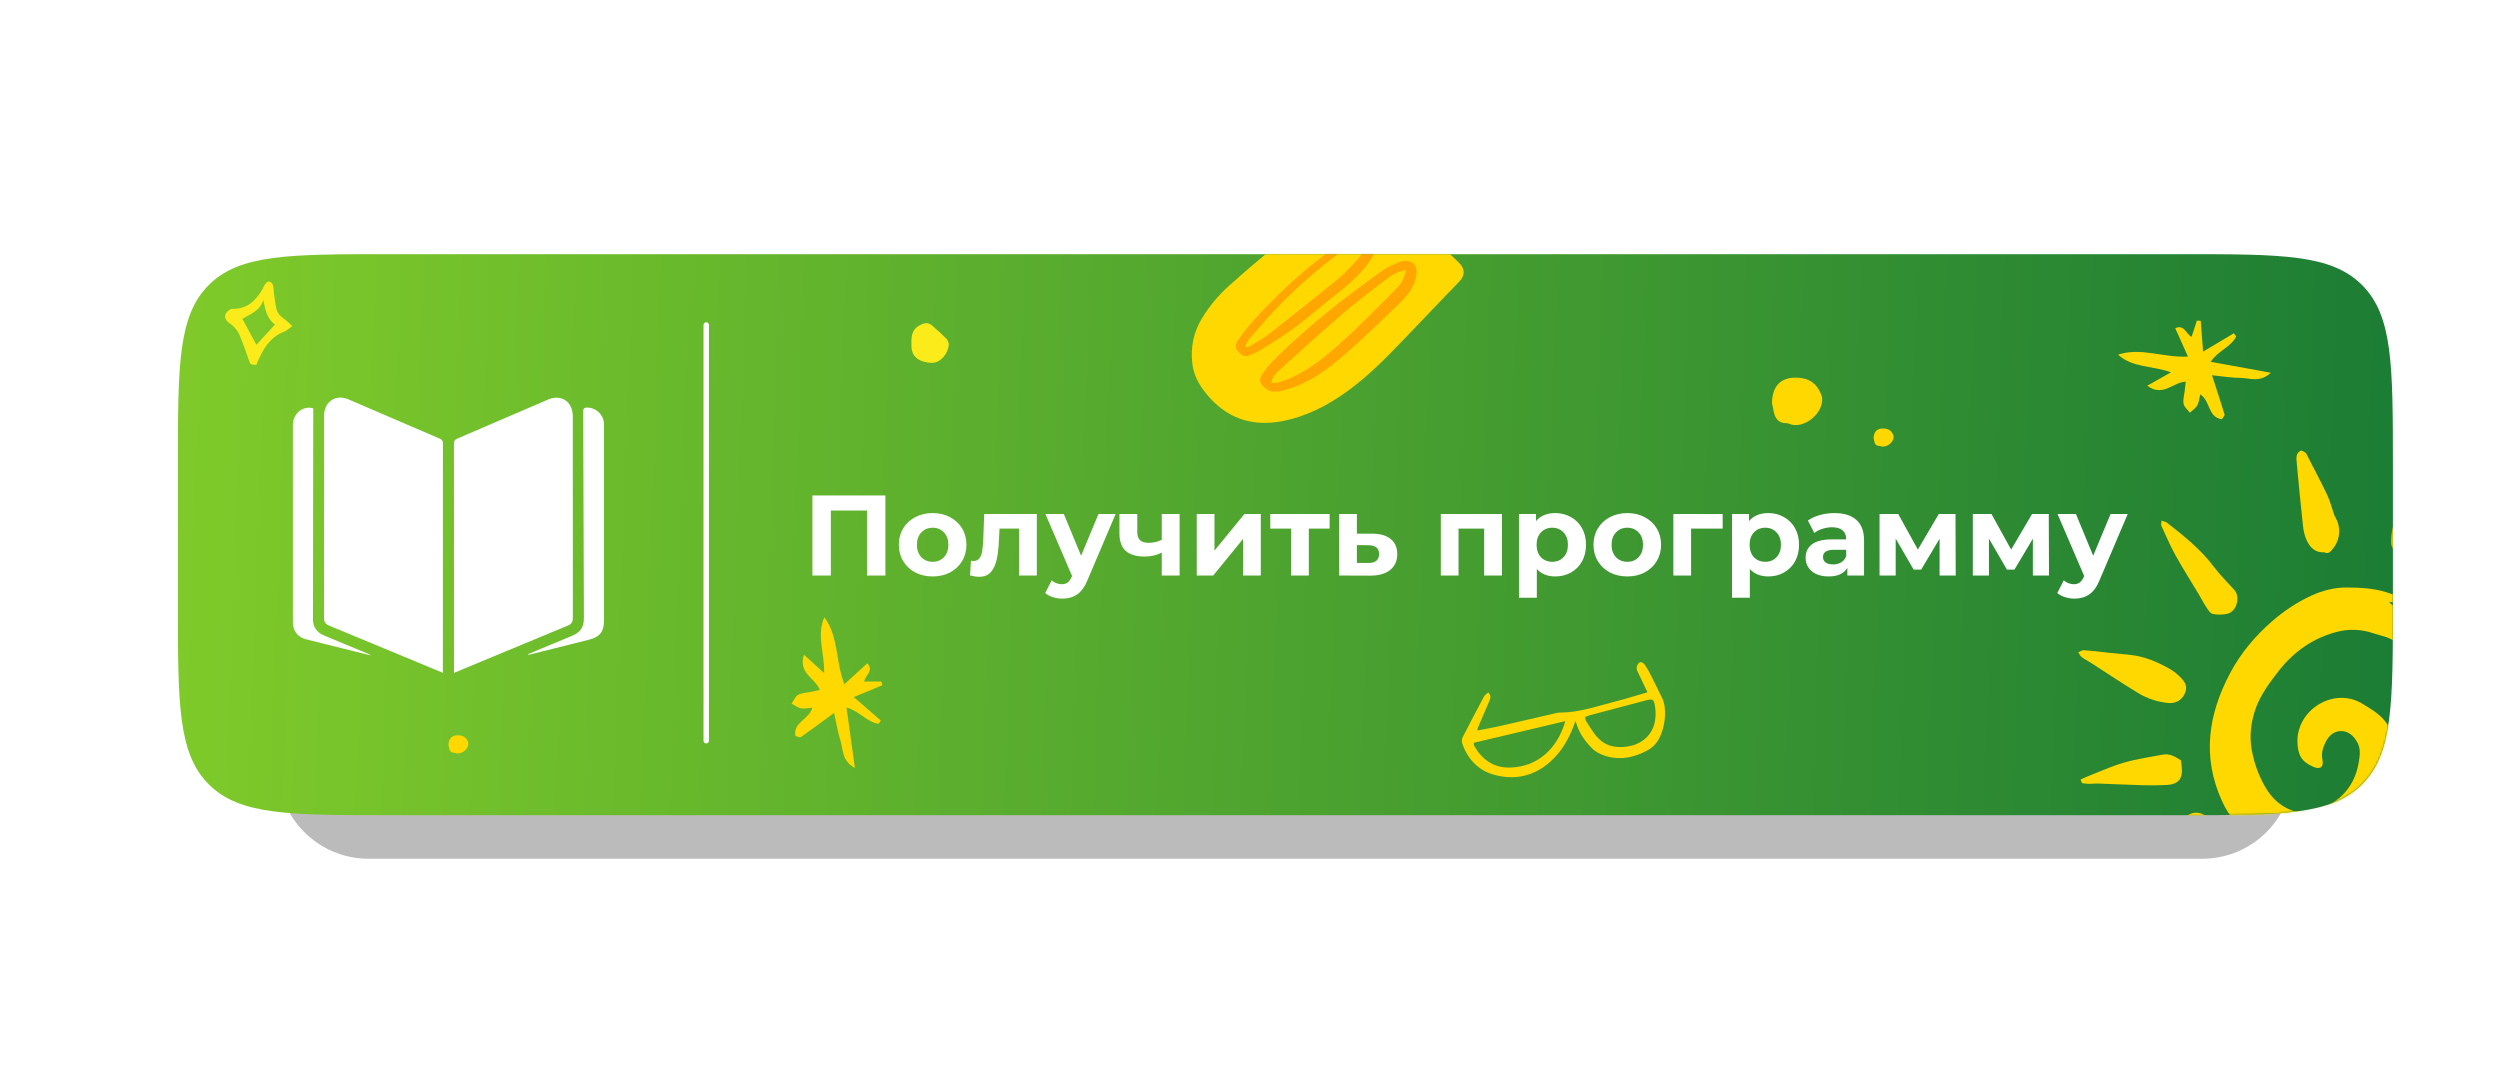 <?xml version="1.0" encoding="UTF-8"?> <svg xmlns="http://www.w3.org/2000/svg" width="1377" height="587" viewBox="0 0 1377 587" fill="none"><g clip-path="url(#clip0_538_127)"><mask id="mask0_538_127" style="mask-type:luminance" maskUnits="userSpaceOnUse" x="0" y="0" width="1377" height="587"><path d="M1377 0H0V587H1377V0Z" fill="white"></path></mask><g mask="url(#mask0_538_127)"><g filter="url(#filter0_d_538_127)"><path d="M1213 329H203C175.386 329 153 351.386 153 379C153 406.614 175.386 429 203 429H1213C1240.61 429 1263 406.614 1263 379C1263 351.386 1240.61 329 1213 329Z" fill="#BBBBBB"></path></g><g filter="url(#filter1_d_538_127)"><path d="M1242 154H173C140.967 154 115 179.967 115 212V331C115 363.033 140.967 389 173 389H1242C1274.03 389 1300 363.033 1300 331V212C1300 179.967 1274.03 154 1242 154Z" fill="white"></path></g><path d="M96 254C96 199.317 96 171.976 112.988 154.988C129.976 138 157.317 138 212 138H1200C1254.68 138 1282.02 138 1299.01 154.988C1316 171.976 1316 199.317 1316 254V331C1316 385.683 1316 413.024 1299.01 430.012C1282.02 447 1254.68 447 1200 447H212C157.317 447 129.976 447 112.988 430.012C96 413.024 96 385.683 96 331V254Z" fill="white"></path><path d="M98 256C98 201.317 98 173.976 114.988 156.988C131.976 140 159.317 140 214 140H1202C1256.68 140 1284.02 140 1301.01 156.988C1318 173.976 1318 201.317 1318 256V333C1318 387.683 1318 415.024 1301.01 432.012C1284.02 449 1256.68 449 1202 449H214C159.317 449 131.976 449 114.988 432.012C98 415.024 98 387.683 98 333V256Z" fill="url(#paint0_linear_538_127)"></path><mask id="mask1_538_127" style="mask-type:alpha" maskUnits="userSpaceOnUse" x="98" y="140" width="1220" height="309"><path d="M98 256C98 201.317 98 173.976 114.988 156.988C131.976 140 159.317 140 214 140H1202C1256.68 140 1284.02 140 1301.01 156.988C1318 173.976 1318 201.317 1318 256V333C1318 387.683 1318 415.024 1301.01 432.012C1284.02 449 1256.68 449 1202 449H214C159.317 449 131.976 449 114.988 432.012C98 415.024 98 387.683 98 333V256Z" fill="url(#paint1_linear_538_127)"></path></mask><g mask="url(#mask1_538_127)"><path d="M1267.38 486.041C1269.56 481.838 1272.59 481.805 1275.78 483.048C1286.27 487.132 1296.39 485.866 1306.21 480.98C1317.43 475.397 1326.56 467.387 1332.48 456.283C1336.41 448.912 1340.14 441.314 1342.84 433.434C1347.3 420.449 1349.09 406.885 1348.26 393.137C1347.65 383.088 1343.04 374.719 1336.96 366.773C1334.12 363.056 1330.06 361.074 1327.2 357.596C1326.4 356.613 1324.81 356.222 1323.53 355.679C1322.57 355.271 1321.2 355.36 1320.58 354.696C1316.99 350.86 1311.91 350.396 1307.39 348.854C1300.86 346.628 1294 346.267 1287.31 347.989C1274.18 351.366 1263.51 358.858 1255.25 369.375C1250.36 375.601 1245.42 382.279 1242.68 389.57C1239.96 396.818 1238.78 405.02 1240.25 413.038C1241.55 420.083 1243.86 426.743 1247.46 433.075C1251 439.306 1255.67 443.845 1262.3 446.384C1263.4 446.806 1264.66 446.991 1265.84 446.966C1267.76 446.922 1269.67 446.623 1271.58 446.419C1286.41 444.848 1296.77 434.689 1299.18 419.947C1299.84 415.901 1300.43 412.098 1298.09 408.329C1296.01 404.99 1293.37 402.63 1289.34 402.682C1285.21 402.737 1282.57 405.436 1280.88 408.849C1279.42 411.797 1278.48 414.879 1279.19 418.443C1280.02 422.58 1277.9 424.002 1274.12 422.349C1267.68 419.542 1265.67 415.886 1265.43 408.891C1264.8 390.97 1285.72 377.828 1301.57 387.831C1306.26 390.787 1311.08 393.428 1314.45 398.249C1317.97 403.263 1319.33 408.833 1319.32 414.53C1319.3 436.695 1309.19 453.146 1289.42 462.971C1281.32 466.993 1272.22 469.46 1263.02 468.358C1245.35 466.241 1231.64 458.226 1223.88 441.201C1212.75 416.796 1216.29 393.585 1228.33 370.793C1234.17 359.743 1242.18 350.257 1251.49 342.164C1257.94 336.556 1265.34 331.619 1273.09 328.067C1279.03 325.345 1285.69 323.535 1292.75 323.593C1300.1 323.653 1307.18 323.968 1314.3 326.174C1327.82 330.368 1340.22 336.339 1350.46 346.315C1351.19 347.03 1352.22 347.909 1352.27 348.763C1352.4 350.791 1354.11 350.788 1355.04 351.737C1357.42 354.157 1359.57 357.033 1360.95 360.114C1362.1 362.66 1363.15 365.305 1364.17 367.891C1366.01 372.539 1367.07 377.617 1367.68 382.607C1369.1 394.288 1368.85 406.069 1366.56 417.576C1364.89 425.905 1362.18 434.082 1359.29 442.096C1354.04 456.683 1346.11 469.721 1335.52 481.151C1330.56 486.513 1324.77 490.53 1318.19 493.575C1314.57 495.253 1311.09 497.258 1307.43 498.852C1300.17 502.013 1292.52 502.922 1284.86 500.985C1276.73 498.931 1270.47 494.257 1267.38 486.041ZM1320.08 335.146C1320.38 334.796 1320.68 334.443 1320.99 334.093C1320.18 332.631 1319.32 331.241 1315.94 331.766C1317.84 333.314 1318.96 334.228 1320.08 335.146Z" fill="#FFD800"></path><path d="M1160.73 359.46C1164.72 359.854 1168.71 360.273 1172.69 360.637C1180.87 361.387 1188.23 364.549 1195.25 368.516C1197.49 369.783 1199.52 371.568 1201.34 373.414C1204.38 376.503 1204.8 379.135 1203.23 382.35C1201.56 385.751 1198.18 387.619 1194.24 387.215C1188.43 386.62 1182.88 384.853 1177.95 381.882C1169 376.493 1160.34 370.63 1151.54 364.981C1149.94 363.951 1148.18 363.123 1146.67 361.978C1145.83 361.341 1145.33 360.239 1144.69 359.344C1145.71 358.918 1146.76 358.071 1147.75 358.135C1152.09 358.423 1156.41 358.978 1160.73 359.435C1160.73 359.444 1160.73 359.454 1160.73 359.46Z" fill="#FFD800"></path><path d="M1346 260.973C1345.72 269.865 1342.74 278.051 1339.03 285.943C1336.38 291.585 1334.47 297.629 1330.41 302.585C1328.6 304.803 1326.55 305.898 1323.69 305.615C1320.39 305.291 1317.19 302.583 1317.13 299.303C1317.02 293.522 1317.72 288.038 1321.45 283.013C1324.53 278.874 1326.15 273.684 1329.04 269.385C1332.23 264.647 1336.08 260.344 1339.76 255.949C1341 254.467 1342.63 253.143 1344.76 254.355C1346.55 255.372 1346.78 257.009 1346.1 258.899C1345.88 259.52 1346.02 260.275 1346 260.973Z" fill="#FFD800"></path><path d="M1190.56 286.75C1192.02 287.281 1192.91 287.386 1193.51 287.857C1202.87 295.178 1212.15 302.532 1219.37 312.184C1222.8 316.777 1227 320.794 1230.79 325.123C1234.03 328.812 1232.03 336.944 1226.75 338.088C1224.18 338.644 1221.31 338.708 1218.76 338.152C1217.38 337.851 1216.2 335.901 1215.26 334.479C1213.71 332.158 1212.46 329.643 1211.02 327.243C1206.72 320.047 1202.21 312.974 1198.15 305.649C1195.28 300.475 1192.97 294.981 1190.49 289.598C1190.24 289.069 1190.5 288.306 1190.56 286.75Z" fill="#FFD800"></path><path d="M1280.31 304.238C1275.14 304.479 1272.57 301.586 1270.83 298.253C1269.49 295.7 1268.82 292.647 1268.5 289.744C1267.21 278.321 1266.17 266.87 1265.08 255.428C1264.93 253.869 1264.75 252.222 1265.09 250.734C1265.31 249.759 1266.31 248.626 1267.23 248.256C1267.87 248.001 1269.03 248.847 1269.86 249.358C1270.26 249.602 1270.45 250.206 1270.69 250.667C1274.42 257.959 1278.29 265.184 1281.81 272.579C1283.42 275.965 1284.31 279.69 1285.55 283.254C1285.76 283.852 1286.03 284.439 1286.35 284.98C1289.41 290.154 1289.09 296.574 1285.59 301.393C1284.08 303.465 1282.64 305.486 1280.31 304.238Z" fill="#FFD800"></path><path d="M1216.92 449.944C1216.82 452.641 1217.07 455.081 1216.57 457.365C1215.97 460.133 1214.43 462.491 1211.7 463.856C1197.79 470.812 1183.9 477.814 1169.99 484.751C1167.87 485.803 1165.25 487.723 1163.54 484.755C1162.02 482.123 1164.91 480.814 1166.53 479.404C1178.53 468.952 1190.69 458.707 1203.85 449.71C1207.01 447.55 1210.14 446.854 1213.66 448.644C1214.58 449.111 1215.59 449.415 1216.92 449.944Z" fill="#FFD800"></path><path d="M1145.92 429.473C1146.85 429.02 1147.74 428.503 1148.69 428.128C1155.67 425.391 1162.52 422.213 1169.69 420.102C1176.68 418.042 1184 417.079 1191.18 415.649C1195.15 414.858 1198.25 416.898 1201.26 418.802C1201.43 420.199 1201.64 421.535 1201.75 422.879C1202.24 429.028 1199.77 431.994 1193.5 432.356C1189.15 432.61 1184.78 432.634 1180.42 432.515C1172.24 432.289 1164.06 431.855 1155.88 431.568C1154.15 431.507 1152.41 431.768 1150.68 431.748C1149.4 431.734 1148.11 431.503 1146.83 431.369C1146.53 430.736 1146.23 430.103 1145.92 429.473Z" fill="#FFD800"></path><path d="M867.819 396.97C865.343 404.191 862.08 410.822 857.121 416.325C847.961 426.488 836.352 430.34 823.131 426.801C814.3 424.437 808.309 418.131 805.351 409.323C805.023 408.344 805.214 406.928 805.693 405.984C809.497 398.508 813.402 391.08 817.366 383.686C817.851 382.778 818.885 382.165 819.718 381.365C821.538 383.219 820.873 384.788 820.214 386.333C818.191 391.079 816.147 395.816 814.127 400.564C813.94 401.006 813.858 401.491 813.617 402.349C817.561 401.603 821.204 401.021 824.798 400.214C834.884 397.947 844.947 395.581 855.022 393.269C856.407 392.951 857.814 392.494 859.21 392.496C869.855 392.502 879.771 388.896 889.891 386.348C895.626 384.904 901.27 383.098 907.419 381.322C905.796 377.907 904.207 374.6 902.654 371.274C902.167 370.23 901.457 369.138 901.451 368.064C901.445 367.072 902 365.797 902.745 365.145C903.79 364.232 905.016 364.919 905.748 365.923C906.729 367.273 907.635 368.7 908.395 370.186C910.86 375.001 913.302 379.83 915.624 384.716C916.278 386.094 916.689 387.658 916.872 389.177C917.548 394.801 916.708 400.214 914.477 405.455C912.927 409.096 910.364 411.78 906.982 413.545C900.021 417.175 892.727 418.803 884.896 416.553C881.715 415.638 878.902 414.243 876.566 411.856C872.427 407.624 869.293 402.837 867.819 396.97ZM811.736 409.138C811.838 409.971 811.778 410.396 811.943 410.695C816.22 418.449 822.75 422.962 831.642 422.777C846.784 422.462 857.809 412.514 862.167 397.197C845.317 401.187 828.537 405.159 811.736 409.138ZM873.128 394.903C873.252 395.701 873.17 396.429 873.474 396.923C874.955 399.337 876.434 401.767 878.112 404.048C881.323 408.414 885.51 411.185 891.103 411.46C903.989 412.089 913.877 403.912 911.59 389.077C910.973 385.084 910.381 384.77 906.414 385.806C896.289 388.444 886.18 391.148 876.072 393.847C875.096 394.104 874.169 394.523 873.128 394.903Z" fill="#FFD800"></path><path d="M161 179.607C159.095 180.952 157.958 182.147 156.565 182.674C149.601 185.314 145.766 190.786 142.856 197.165C142.255 198.479 141.673 199.803 141.137 201C137.784 200.763 137.886 200.728 137.014 198.201C135.496 193.799 133.964 189.396 132.191 185.092C131.01 182.23 129.084 179.811 126.416 178.059C125.853 177.69 125.36 177.183 124.92 176.669C123.827 175.388 123.729 173.714 124.513 172.514C125.235 171.41 126.765 170.091 127.912 170.115C136.151 170.296 140.968 165.6 144.654 159.094C145.159 158.202 145.48 157.177 146.115 156.397C146.638 155.753 147.61 154.886 148.188 155.012C149.014 155.191 150.072 156.067 150.302 156.853C150.769 158.461 150.696 160.217 150.938 161.9C151.336 164.691 151.635 167.513 152.298 170.244C152.914 172.78 154.81 174.486 156.921 175.978C158.169 176.862 159.229 178.011 161 179.607ZM141.237 189.921C144.539 186.312 147.948 182.591 151.476 178.738C147.012 175.588 146.123 170.495 145.051 165.305C143.194 171.282 137.745 172.996 133.505 175.64C136.103 180.441 138.677 185.191 141.237 189.921Z" fill="#FCEB1A"></path><path d="M748.736 98.654C759.697 103.197 767.031 111.518 776.009 118.298C778.565 115.769 780.979 113.195 783.586 110.833C792.521 102.738 801.516 94.716 810.498 86.674C815.945 81.798 821.384 76.913 826.875 72.084C829.868 69.453 832.786 69.569 835.468 72.274C837.339 74.162 837.132 78.405 834.876 80.762C830.646 85.175 826.298 89.477 822.034 93.858C818.108 97.893 814.378 102.131 810.292 105.993C805.985 110.065 801.376 113.827 796.861 117.682C793.136 120.862 789.355 123.98 785.191 127.466C789.872 131.813 794.561 136.147 799.223 140.508C800.967 142.139 802.757 143.735 804.343 145.51C806.762 148.218 806.776 151.671 804.345 154.426C802.178 156.882 799.798 159.15 797.531 161.519C789.595 169.809 781.678 178.114 773.738 186.4C763.83 196.736 753.843 206.997 742.196 215.432C731.066 223.491 718.977 229.711 705.373 232.123C688.716 235.074 674.858 229.91 664.139 216.538C660.294 211.743 657.498 206.532 656.762 200.48C655.67 191.512 657.326 182.993 662.109 175.202C666.202 168.534 671.174 162.531 676.984 157.369C686.017 149.348 695.12 141.363 704.684 133.999C713.574 127.153 722.632 120.517 731.36 113.458C737.254 108.693 742.911 103.635 748.736 98.654Z" fill="#FFD800"></path><path d="M750.097 107.866C748.713 109.451 747.824 110.644 746.763 111.655C739.344 118.749 731.565 125.409 723.252 131.46C715.67 136.979 708.195 142.657 700.838 148.476C696.176 152.161 691.67 156.073 687.359 160.167C681.974 165.277 676.654 170.489 671.697 176.008C667.582 180.588 664.759 186.113 663.687 192.219C662.779 197.393 662.829 202.627 665.466 207.499C674.369 223.948 692.09 229.328 707.521 224.78C719.768 221.173 731.026 215.49 741.25 207.712C751.394 199.996 760.203 190.908 769.117 181.889C778.761 172.128 788.597 162.56 798.328 152.884C798.592 152.62 798.603 152.097 798.78 151.543C781.722 137.986 767.854 120.901 750.097 107.866Z" fill="#FFD800"></path><path d="M771.141 144.137C777.773 142.486 781.164 145.894 780.046 152.127C778.81 159.033 774.311 163.756 769.582 168.295C761.093 176.442 752.634 184.64 743.844 192.453C734.706 200.579 725.281 208.436 713.611 212.843C710.693 213.947 707.694 214.984 704.64 215.518C702.69 215.859 700.123 215.898 698.606 214.895C693.964 211.83 692.59 209.807 695.939 205.054C698.906 200.838 702.712 197.146 706.484 193.575C720.785 180.04 735.941 167.508 751.921 156.003C757.216 152.191 762.18 147.814 768.357 145.335C769.461 144.892 770.544 144.395 771.141 144.137ZM700.235 211.039C701.465 210.948 702.46 211.002 703.394 210.787C708.819 209.542 713.742 207.075 718.47 204.247C727.354 198.937 735.041 192.07 742.603 185.099C748.412 179.744 753.965 174.113 759.592 168.564C763.094 165.112 766.579 161.639 769.961 158.071C772.24 155.669 773.626 152.771 774.313 148.651C771.992 149.403 770.121 149.735 768.533 150.588C766.312 151.778 764.211 153.242 762.219 154.793C754.692 160.653 747.02 166.35 739.79 172.561C728.053 182.646 716.565 193.024 705.114 203.438C703.018 205.344 700.698 207.431 700.235 211.039Z" fill="#FFA600"></path><path d="M749.07 127.157C754.764 125.599 758.311 128.258 758.247 133.307C758.177 138.695 755.348 142.938 752.12 146.924C747.124 153.1 741.128 158.197 734.859 163.043C727.424 168.789 720.379 175.052 712.83 180.639C706.735 185.151 700.179 189.05 693.753 193.101C692.002 194.207 689.974 194.876 688.074 195.746C685.297 197.019 683.622 195.314 681.909 193.538C680.12 191.68 680.319 189.608 681.594 187.812C684.183 184.165 686.832 180.519 689.823 177.205C702.047 163.65 715.24 151.108 729.879 140.157C734.892 136.406 739.96 132.724 745.089 129.132C746.528 128.123 748.27 127.546 749.07 127.157ZM685.756 190.715C685.974 190.909 686.192 191.104 686.41 191.299C687.205 191.041 688.086 190.924 688.779 190.501C692.206 188.394 695.785 186.465 698.939 183.998C711.153 174.453 723.279 164.795 735.317 155.03C738.896 152.126 742.286 148.922 745.389 145.515C748.376 142.23 751.439 138.841 752.604 134.356C752.83 133.486 752.645 132.26 752.146 131.558C751.87 131.167 750.427 131.261 749.721 131.589C747.696 132.525 745.647 133.506 743.841 134.796C730.109 144.626 717.18 155.44 705.329 167.467C699.375 173.509 693.883 180.013 688.282 186.398C687.2 187.625 686.585 189.265 685.756 190.715Z" fill="#FFA600"></path><path d="M976 221.867C976.257 210.943 982.483 207.561 990.56 208.045C996.611 208.408 1000.69 211.313 1002.91 216.897C1003.25 217.751 1003.61 218.66 1003.65 219.559C1004.03 227.434 994.848 235.43 987.151 233.951C986.057 233.742 984.997 233.08 983.923 233.09C979.409 233.128 977.715 230.309 976.906 226.494C976.518 224.67 976.189 222.835 976 221.867Z" fill="#FFD800"></path><path d="M1032 241.307C1032.1 237.126 1034.58 235.832 1037.79 236.017C1040.2 236.156 1041.82 237.268 1042.7 239.405C1042.84 239.732 1042.98 240.08 1043 240.424C1043.15 243.438 1039.49 246.498 1036.43 245.932C1036 245.852 1035.58 245.598 1035.15 245.602C1033.36 245.617 1032.68 244.538 1032.36 243.078C1032.21 242.38 1032.08 241.677 1032 241.307Z" fill="#FFD800"></path><path d="M247 410.307C247.102 406.126 249.578 404.832 252.79 405.017C255.195 405.156 256.819 406.268 257.701 408.405C257.836 408.732 257.978 409.08 257.996 409.424C258.146 412.438 254.494 415.498 251.434 414.932C250.999 414.852 250.577 414.598 250.151 414.602C248.356 414.617 247.682 413.538 247.36 412.078C247.206 411.38 247.075 410.677 247 410.307Z" fill="#FFD800"></path><path d="M522.588 189.388C522.43 194.876 517.851 199.936 513.368 199.85C507.218 199.737 502.162 197.13 502.038 190.925C501.946 186.263 501.654 181.897 506.47 179.239C508.727 177.994 511.011 177.256 513.22 179.163C515.988 181.558 518.743 183.986 521.312 186.589C522.142 187.426 522.365 188.863 522.588 189.388Z" fill="#FCEB1A"></path><path d="M465.078 376.894C469.495 372.865 473.484 369.229 477.708 365.372C481.468 369.292 476.645 371.836 475.965 375.386C479.296 375.386 482.365 375.386 485.434 375.386C485.623 376.063 485.811 376.735 486 377.412C481.091 379.454 476.176 381.492 470.273 383.95C475.519 388.507 480.359 392.712 485.194 396.911C484.76 397.492 484.326 398.066 483.891 398.647C477.468 397.765 473.484 391.665 466.249 389.685C467.764 400.616 469.209 411.017 470.873 423C463.575 419.068 464.495 412.849 462.963 408.064C461.397 403.153 460.614 397.992 459.431 392.672C452.928 397.435 447.058 401.799 441.075 406.01C440.583 406.357 439.377 405.691 438.109 405.401C436.726 397.577 445.91 396.274 447.378 389.805C445.23 389.964 443.109 390.522 441.178 390.152C439.349 389.799 437.72 388.462 436 387.557C437.183 385.89 438.023 383.603 439.635 382.721C441.726 381.571 444.435 381.548 446.876 381.036C448.373 380.723 449.865 380.405 451.556 380.046C449.202 373.474 439.469 370.971 442.807 360.609C446.756 364.205 449.956 367.118 453.928 370.737C454.248 359.744 449.613 349.872 454.053 340C461.992 350.72 460.14 364.182 465.078 376.894Z" fill="#FFD800"></path><path d="M1205.13 196.401C1202.68 190.946 1200.48 186.02 1198.13 180.803C1203.03 178.456 1203.94 183.832 1207.1 185.587C1208.14 182.422 1209.1 179.507 1210.06 176.592C1210.76 176.624 1211.46 176.655 1212.16 176.687C1212.57 181.989 1212.97 187.294 1213.46 193.67C1219.42 190.11 1224.93 186.825 1230.43 183.544C1230.85 184.138 1231.26 184.73 1231.67 185.324C1228.83 191.15 1221.79 193.029 1217.65 199.283C1228.5 201.259 1238.84 203.135 1250.74 205.298C1244.73 211.003 1239.1 208.186 1234.08 208.146C1228.93 208.1 1223.78 207.231 1218.36 206.693C1220.85 214.359 1223.16 221.298 1225.29 228.297C1225.47 228.873 1224.46 229.81 1223.79 230.925C1215.92 229.795 1217.55 220.663 1211.87 217.247C1211.35 219.338 1211.21 221.526 1210.26 223.246C1209.35 224.873 1207.57 226.003 1206.18 227.354C1204.96 225.71 1203.05 224.197 1202.72 222.39C1202.28 220.044 1203.1 217.464 1203.38 214.986C1203.55 213.466 1203.71 211.949 1203.9 210.23C1196.92 210.414 1191.5 218.877 1182.7 212.47C1187.35 209.842 1191.12 207.712 1195.8 205.069C1185.46 201.331 1174.63 202.65 1166.64 195.348C1179.3 191.156 1191.51 197.12 1205.13 196.401Z" fill="#FFD800"></path></g><path fill-rule="evenodd" clip-rule="evenodd" d="M388.998 177.5C389.827 177.5 390.498 178.172 390.498 179V408C390.498 408.828 389.827 409.5 388.998 409.5C388.17 409.5 387.498 408.828 387.498 408V179C387.498 178.172 388.17 177.5 388.998 177.5ZM243.931 370.583L243.936 370.585H243.931V370.583ZM243.931 368.672V370.583C241.423 369.548 239.145 368.605 236.871 367.662C232.678 365.918 228.485 364.174 224.292 362.429L224.285 362.426L224.28 362.424L224.275 362.422L224.27 362.42C209.962 356.466 195.655 350.513 181.33 344.602C179.264 343.75 178.453 342.495 178.458 340.256C178.493 312.429 178.493 284.603 178.493 256.776C178.493 247.5 178.493 238.225 178.494 228.949C178.494 221.227 184.911 216.947 191.975 219.982C198.957 222.981 205.934 225.989 212.912 228.997L212.915 228.999L212.917 229L212.92 229.001L212.923 229.002C222.713 233.223 232.504 237.444 242.309 241.64C243.569 242.18 243.966 242.823 243.961 244.17C243.93 281.047 243.93 317.928 243.931 354.806V354.832L243.931 368.672ZM250.057 368.402V370.564C250.287 370.481 250.472 370.416 250.63 370.361C250.868 370.278 251.043 370.217 251.215 370.146C256.283 368.039 261.35 365.932 266.417 363.825L266.428 363.821C281.92 357.378 297.411 350.937 312.913 344.515C314.938 343.679 315.529 342.281 315.529 340.179C315.5 313.082 315.5 285.981 315.5 258.881V258.84C315.5 248.982 315.5 239.123 315.499 229.265C315.499 221.176 309.123 216.942 301.727 220.125C296.81 222.242 291.894 224.363 286.978 226.484C275.301 231.523 263.623 236.562 251.924 241.548C250.424 242.185 250.027 242.945 250.027 244.486C250.061 278.907 250.059 313.328 250.058 347.749C250.057 354.633 250.057 361.517 250.057 368.402ZM290.761 360.358L290.766 360.355C290.797 360.446 290.822 360.542 290.852 360.633C290.972 360.618 291.092 360.606 291.213 360.594C291.504 360.566 291.795 360.537 292.076 360.465C294.476 359.864 296.875 359.265 299.274 358.665C307.678 356.565 316.08 354.465 324.476 352.334C330.459 350.814 332.688 347.876 332.688 341.679V235.146C332.688 234.991 332.689 234.836 332.69 234.681V234.68V234.68V234.68V234.68V234.68C332.694 234.135 332.697 233.588 332.658 233.045C332.316 228.26 328.276 224.526 323.502 224.486C321.875 224.47 321.212 224.878 321.222 226.755C321.395 262.391 321.495 298.032 321.596 333.668L321.615 340.363C321.63 345.423 319.686 348.315 315.035 350.248C313.335 350.955 311.634 351.657 309.934 352.358L309.934 352.358L309.933 352.358L309.933 352.358L309.922 352.363L309.921 352.364L309.92 352.364C308.094 353.117 306.268 353.87 304.446 354.63C301.567 355.829 298.691 357.035 295.816 358.24L295.815 358.24L295.814 358.241L295.813 358.241C294.131 358.946 292.449 359.651 290.766 360.355L290.766 360.352L290.761 360.358ZM193.902 358.445C197.242 359.274 200.582 360.103 203.922 360.934H203.927L204.023 360.846L204.115 360.761C203.886 360.657 203.657 360.55 203.429 360.443L203.429 360.443C203.029 360.255 202.629 360.068 202.223 359.899C199.902 358.933 197.58 357.969 195.259 357.004L195.253 357.002C189.644 354.671 184.035 352.341 178.433 349.993C174.526 348.351 172.379 345.433 172.384 341.128C172.418 313.554 172.462 285.983 172.505 258.41L172.505 258.407C172.519 249.207 172.533 240.006 172.547 230.806V224.925C167.054 223.18 161.321 227.766 161.321 234.024C161.295 270.285 161.305 306.551 161.316 342.817C161.316 347.509 164.004 350.978 168.564 352.125C177.004 354.249 185.453 356.347 193.902 358.445ZM487.673 317V272.9H447.479V317H457.622V281.216H477.53V317H487.673ZM504.086 315.299C506.942 316.769 510.155 317.504 513.725 317.504C517.295 317.504 520.487 316.769 523.301 315.299C526.115 313.787 528.32 311.708 529.916 309.062C531.512 306.416 532.31 303.413 532.31 300.053C532.31 296.693 531.512 293.69 529.916 291.044C528.32 288.398 526.115 286.34 523.301 284.87C520.487 283.358 517.295 282.602 513.725 282.602C510.155 282.602 506.942 283.358 504.086 284.87C501.272 286.34 499.067 288.398 497.471 291.044C495.875 293.69 495.077 296.693 495.077 300.053C495.077 303.413 495.875 306.416 497.471 309.062C499.067 311.708 501.272 313.787 504.086 315.299ZM519.899 306.92C518.303 308.6 516.245 309.44 513.725 309.44C511.205 309.44 509.126 308.6 507.488 306.92C505.85 305.198 505.031 302.909 505.031 300.053C505.031 297.197 505.85 294.929 507.488 293.249C509.126 291.527 511.205 290.666 513.725 290.666C516.245 290.666 518.303 291.527 519.899 293.249C521.537 294.929 522.356 297.197 522.356 300.053C522.356 302.909 521.537 305.198 519.899 306.92ZM571.086 317V283.106H542.106L541.602 296.714C541.476 299.444 541.287 301.649 541.035 303.329C540.783 304.967 540.279 306.332 539.523 307.424C538.809 308.474 537.717 308.999 536.247 308.999C535.953 308.999 535.47 308.957 534.798 308.873L534.294 316.937C536.268 317.441 537.969 317.693 539.397 317.693C542.085 317.693 544.185 316.853 545.697 315.173C547.209 313.493 548.301 311.183 548.973 308.243C549.645 305.303 550.065 301.607 550.233 297.155L550.548 291.17H561.258V317H571.086ZM599.185 319.079L614.494 283.106H605.044L595.468 306.101L585.955 283.106H575.812L590.491 317.252L590.365 317.567C589.693 319.079 588.937 320.15 588.097 320.78C587.257 321.452 586.165 321.788 584.821 321.788C583.855 321.788 582.868 321.599 581.86 321.221C580.894 320.843 580.033 320.318 579.277 319.646L575.686 326.639C576.778 327.605 578.185 328.361 579.907 328.907C581.629 329.453 583.372 329.726 585.136 329.726C588.37 329.726 591.121 328.928 593.389 327.332C595.699 325.736 597.631 322.985 599.185 319.079ZM649.727 317V283.106H639.899V297.344C637.631 298.436 635.216 298.982 632.654 298.982C630.638 298.982 629.084 298.52 627.992 297.596C626.942 296.672 626.417 295.181 626.417 293.123V283.106H616.589V293.753C616.589 298.121 617.744 301.355 620.054 303.455C622.406 305.513 625.871 306.542 630.449 306.542C633.893 306.542 637.043 305.828 639.899 304.4V317H649.727ZM668.929 283.106H659.164V317H668.236L684.679 296.84V317H694.444V283.106H685.435L668.929 303.266V283.106ZM720.901 291.17H732.367V283.106H699.67V291.17H711.136V317H720.901V291.17ZM766.082 296.966C763.73 294.992 760.349 293.984 755.939 293.942H747.371V283.106H737.606V317L754.616 317.063C759.362 317.063 763.037 316.034 765.641 313.976C768.287 311.876 769.61 308.957 769.61 305.219C769.61 301.649 768.434 298.898 766.082 296.966ZM758.081 308.873C757.073 309.713 755.624 310.112 753.734 310.07H747.371V300.242L753.734 300.305C755.666 300.347 757.115 300.746 758.081 301.502C759.089 302.258 759.593 303.455 759.593 305.093C759.593 306.773 759.089 308.033 758.081 308.873ZM827.297 317V283.106H793.592V317H803.357V291.17H817.469V317H827.297ZM865.259 284.807C862.697 283.337 859.841 282.602 856.691 282.602C852.029 282.602 848.48 284.072 846.044 287.012V283.106H836.657V329.222H846.485V313.409C848.963 316.139 852.365 317.504 856.691 317.504C859.841 317.504 862.697 316.79 865.259 315.362C867.863 313.892 869.9 311.855 871.37 309.251C872.84 306.605 873.575 303.539 873.575 300.053C873.575 296.567 872.84 293.522 871.37 290.918C869.9 288.272 867.863 286.235 865.259 284.807ZM861.164 306.92C859.568 308.6 857.51 309.44 854.99 309.44C852.47 309.44 850.391 308.6 848.753 306.92C847.157 305.198 846.359 302.909 846.359 300.053C846.359 297.197 847.157 294.929 848.753 293.249C850.391 291.527 852.47 290.666 854.99 290.666C857.51 290.666 859.568 291.527 861.164 293.249C862.802 294.929 863.621 297.197 863.621 300.053C863.621 302.909 862.802 305.198 861.164 306.92ZM886.701 315.299C889.557 316.769 892.77 317.504 896.34 317.504C899.91 317.504 903.102 316.769 905.916 315.299C908.73 313.787 910.935 311.708 912.531 309.062C914.127 306.416 914.924 303.413 914.924 300.053C914.924 296.693 914.127 293.69 912.531 291.044C910.935 288.398 908.73 286.34 905.916 284.87C903.102 283.358 899.91 282.602 896.34 282.602C892.77 282.602 889.557 283.358 886.701 284.87C883.887 286.34 881.682 288.398 880.086 291.044C878.49 293.69 877.692 296.693 877.692 300.053C877.692 303.413 878.49 306.416 880.086 309.062C881.682 311.708 883.887 313.787 886.701 315.299ZM902.514 306.92C900.918 308.6 898.859 309.44 896.34 309.44C893.82 309.44 891.741 308.6 890.103 306.92C888.465 305.198 887.646 302.909 887.646 300.053C887.646 297.197 888.465 294.929 890.103 293.249C891.741 291.527 893.82 290.666 896.34 290.666C898.859 290.666 900.918 291.527 902.514 293.249C904.152 294.929 904.971 297.197 904.971 300.053C904.971 302.909 904.152 305.198 902.514 306.92ZM931.449 291.17H948.837V283.106H921.684V317H931.449V291.17ZM982.585 284.807C980.023 283.337 977.167 282.602 974.017 282.602C969.355 282.602 965.806 284.072 963.37 287.012V283.106H953.983V329.222H963.811V313.409C966.289 316.139 969.691 317.504 974.017 317.504C977.167 317.504 980.023 316.79 982.585 315.362C985.189 313.892 987.226 311.855 988.696 309.251C990.166 306.605 990.901 303.539 990.901 300.053C990.901 296.567 990.166 293.522 988.696 290.918C987.226 288.272 985.189 286.235 982.585 284.807ZM978.49 306.92C976.894 308.6 974.836 309.44 972.316 309.44C969.796 309.44 967.717 308.6 966.079 306.92C964.483 305.198 963.685 302.909 963.685 300.053C963.685 297.197 964.483 294.929 966.079 293.249C967.717 291.527 969.796 290.666 972.316 290.666C974.836 290.666 976.894 291.527 978.49 293.249C980.128 294.929 980.947 297.197 980.947 300.053C980.947 302.909 980.128 305.198 978.49 306.92ZM1022.5 286.382C1019.68 283.862 1015.65 282.602 1010.4 282.602C1007.67 282.602 1005.01 282.959 1002.4 283.673C999.839 284.387 997.634 285.395 995.786 286.697L999.314 293.564C1000.53 292.598 1002 291.842 1003.72 291.296C1005.49 290.708 1007.27 290.414 1009.08 290.414C1011.68 290.414 1013.64 291.002 1014.94 292.178C1016.24 293.312 1016.89 294.95 1016.89 297.092H1009.08C1004.12 297.092 1000.45 297.995 998.054 299.801C995.702 301.607 994.526 304.085 994.526 307.235C994.526 309.209 995.03 310.973 996.038 312.527C997.046 314.081 998.495 315.299 1000.39 316.181C1002.32 317.063 1004.59 317.504 1007.19 317.504C1012.23 317.504 1015.67 315.929 1017.52 312.779V317H1026.72V297.659C1026.72 292.619 1025.31 288.86 1022.5 286.382ZM1014.12 309.755C1012.82 310.511 1011.33 310.889 1009.65 310.889C1007.92 310.889 1006.56 310.532 1005.55 309.818C1004.59 309.062 1004.1 308.054 1004.1 306.794C1004.1 304.148 1006.12 302.825 1010.15 302.825H1016.89V306.29C1016.35 307.802 1015.42 308.957 1014.12 309.755ZM1068.33 296.714V317H1077.21L1077.09 283.106H1067.89L1056.36 302.699L1045.53 283.106H1035.26V317H1044.14V296.651L1054.03 313.724H1058.19L1068.33 296.714ZM1119.7 296.714V317H1128.59L1128.46 283.106H1119.26L1107.73 302.699L1096.9 283.106H1086.63V317H1095.51V296.651L1105.4 313.724H1109.56L1119.7 296.714ZM1156.65 319.079L1171.96 283.106H1162.51L1152.93 306.101L1143.42 283.106H1133.28L1147.95 317.252L1147.83 317.567C1147.16 319.079 1146.4 320.15 1145.56 320.78C1144.72 321.452 1143.63 321.788 1142.28 321.788C1141.32 321.788 1140.33 321.599 1139.32 321.221C1138.36 320.843 1137.5 320.318 1136.74 319.646L1133.15 326.639C1134.24 327.605 1135.65 328.361 1137.37 328.907C1139.09 329.453 1140.84 329.726 1142.6 329.726C1145.83 329.726 1148.58 328.928 1150.85 327.332C1153.16 325.736 1155.09 322.985 1156.65 319.079Z" fill="white"></path></g></g><defs><filter id="filter0_d_538_127" x="39" y="259" width="1338" height="328" filterUnits="userSpaceOnUse" color-interpolation-filters="sRGB"><feFlood flood-opacity="0" result="BackgroundImageFix"></feFlood><feColorMatrix in="SourceAlpha" type="matrix" values="0 0 0 0 0 0 0 0 0 0 0 0 0 0 0 0 0 0 127 0" result="hardAlpha"></feColorMatrix><feOffset dy="44"></feOffset><feGaussianBlur stdDeviation="57"></feGaussianBlur><feComposite in2="hardAlpha" operator="out"></feComposite><feColorMatrix type="matrix" values="0 0 0 0 0 0 0 0 0 0 0 0 0 0 0 0 0 0 0.4 0"></feColorMatrix><feBlend mode="normal" in2="BackgroundImageFix" result="effect1_dropShadow_538_127"></feBlend><feBlend mode="normal" in="SourceGraphic" in2="effect1_dropShadow_538_127" result="shape"></feBlend></filter><filter id="filter1_d_538_127" x="-45" y="0" width="1405" height="455" filterUnits="userSpaceOnUse" color-interpolation-filters="sRGB"><feFlood flood-opacity="0" result="BackgroundImageFix"></feFlood><feColorMatrix in="SourceAlpha" type="matrix" values="0 0 0 0 0 0 0 0 0 0 0 0 0 0 0 0 0 0 127 0" result="hardAlpha"></feColorMatrix><feOffset dx="-50" dy="-44"></feOffset><feGaussianBlur stdDeviation="55"></feGaussianBlur><feComposite in2="hardAlpha" operator="out"></feComposite><feColorMatrix type="matrix" values="0 0 0 0 1 0 0 0 0 1 0 0 0 0 1 0 0 0 0.07 0"></feColorMatrix><feBlend mode="normal" in2="BackgroundImageFix" result="effect1_dropShadow_538_127"></feBlend><feBlend mode="normal" in="SourceGraphic" in2="effect1_dropShadow_538_127" result="shape"></feBlend></filter><linearGradient id="paint0_linear_538_127" x1="-12.5" y1="318" x2="1481.5" y2="373" gradientUnits="userSpaceOnUse"><stop stop-color="#88D129"></stop><stop offset="1" stop-color="#0E7236"></stop></linearGradient><linearGradient id="paint1_linear_538_127" x1="98" y1="294.5" x2="1318" y2="449" gradientUnits="userSpaceOnUse"><stop stop-color="#D4386E"></stop><stop offset="1" stop-color="#E53975"></stop></linearGradient><clipPath id="clip0_538_127"><rect width="1377" height="587" fill="white"></rect></clipPath></defs></svg> 